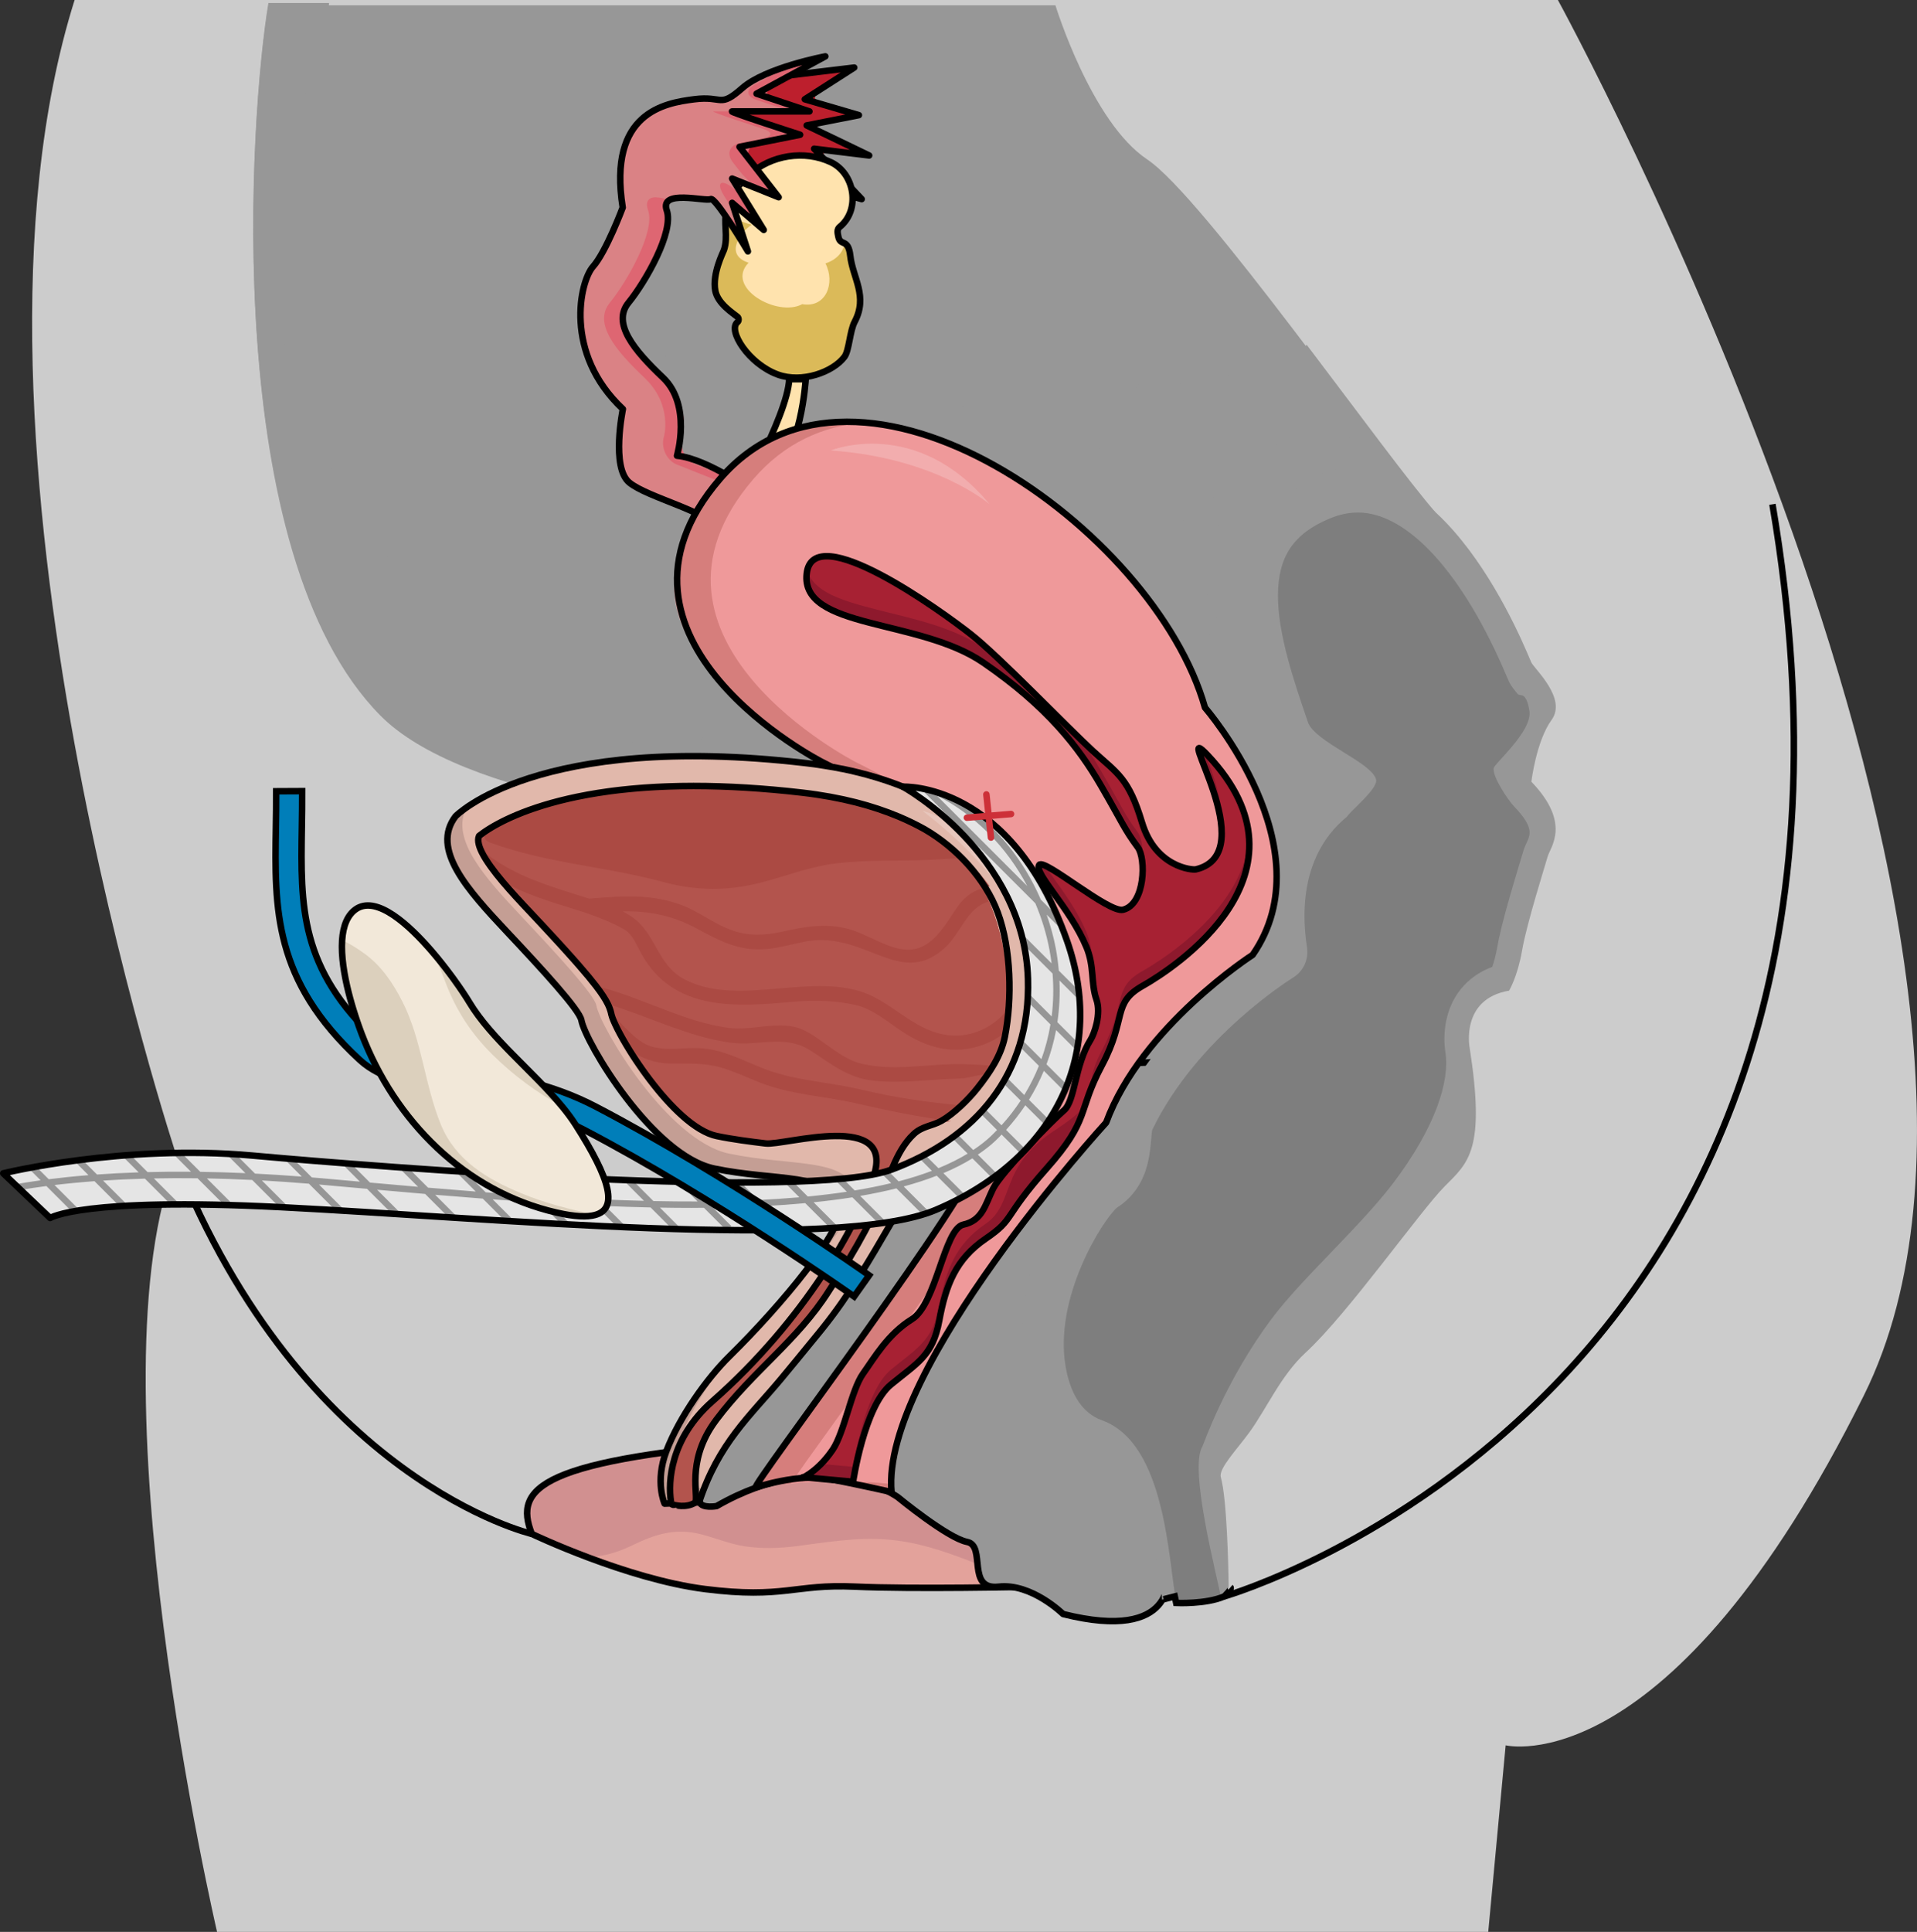 <?xml version="1.0" encoding="utf-8"?>
<!-- Generator: Adobe Illustrator 22.0.0, SVG Export Plug-In . SVG Version: 6.00 Build 0)  -->
<svg version="1.1" id="Layer_1" xmlns="http://www.w3.org/2000/svg" xmlns:xlink="http://www.w3.org/1999/xlink" x="0px" y="0px"
	 width="295.346px" height="297.577px" viewBox="0 0 295.346 297.577" enable-background="new 0 0 295.346 297.577"
	 xml:space="preserve">
<rect x="0" y="0" width="295.346" height="297.577" fill="#333333" stroke="none"/>
<g>
	<g>
		<g>
			<g>
				<g>
					<g>
						<g>
							<g>
								<path id="changecolor_13_" fill="#CCCCCC" d="M240.021,0c0,0,80.734,147.317,47.146,214.927
									c-29.896,60.172-55.195,53.908-55.195,53.908l-2.684,28.742H33.442c0,0-19.93-85.469-6.132-119.195
									c0,0-36.997-111.09-15.816-178.382H240.021z"/>
								<path fill="#979797" d="M162.607,0.816c0,0,5.508,17.988,14.133,23.736c8.623,5.75,36.15,45.278,44.441,54.741
									l-20.893,50.467c0,0-116.969,5.461-141.69-19.547S38.478,17.896,41.352,0.816H162.607z"/>
								<path fill="#979797" d="M207.721,101.286c-6.877,2.037-17.303,2.385-21.896-4.432c-4.609-6.846-0.061-15.109,5.598-19.623
									c4.537-3.619,10.34-6.672,16.283-7.605c-4.209-1.027-8.902-0.373-12.467,2.137c-3.342,2.354-5.74,5.707-8.918,8.238
									c-3.984,3.174-11.912,5.477-14.232-0.932c-1.949-5.385,0.563-12.172,4.523-16.014c5.73-5.554,13.514-7.78,20.85-10.495
									c-3.65-1.217-7.879-0.566-11.465,0.586c-3.617,1.162-7.934,2.873-10.424,5.912c-3.148,3.843-5.045,11.429-10.326,12.995
									c-5.072,1.504-8.957-3.574-12.399-6.387c-3.285-2.684-7.334-5.028-11.693-5.144c-3.566-0.092-7.473,0.758-10.943-0.375
									c-5.406-1.764-4.84-5.881-4.644-10.689c0.096-2.373,1.998-14.961-1.992-13.701c-2.627,0.83-5.13,2.342-7.351,3.957
									c-2.829,2.06-2.759,4.836-2.753,8.06c0.004,2.141-0.31,5.432,1.259,7.145c0.897,0.98,1.93,1.855,2.74,2.91
									c1.356,1.762,1.347,3.293,0.745,5.378c-0.732,2.529-3.395,10.23-7.452,7.768c-1.915-1.164-2.826-3.32-3.655-5.311
									c-1.072-2.572-2.806-4.626-3.925-7.142c-0.974-2.186-0.573-4.486-0.398-6.785c0.136-1.783,0.324-3.475-0.339-5.188
									c-0.534-1.375-1.136-2.697-1.454-4.145c-0.529-2.416,0.564-4.494,2.363-6.021c1.389-1.18,5.062-2.357,4.871-4.596
									c-0.318-3.746-12.063-0.117-13.655,1.088c-4.45,3.371-1.123,10.646-4.497,14.967c-2.117,2.709-5.221,4.975-3.644,8.727
									c1.138,2.705,4.264,5.358,4.127,8.485c-0.117,2.693-0.193,4.992,1.983,6.951c1.056,0.949,2.22,1.746,3.329,2.627
									c2.037,1.619,4.037,3.744,4.703,6.332c0.512,1.988-1.099,3.408-2.342,4.658c-2.961,2.982-3.056,7.508-0.723,11.027
									c2.101,3.172,5.763,5.455,8.366,8.209c1.766,1.867,4.909,5.018,3.313,7.83c-0.778,1.373-2.765,1.785-4.181,1.928
									c-3.234,0.324-6.589,0.016-9.725-0.848C81.048,109.858,69.55,98.515,60.8,87.093c-9.125-11.91-16.807-26.276-18.061-41.476
									c-0.65-7.877-0.04-16.17,2.025-23.812c1.899-7.033,5.176-14.027,5.939-21.338h-9.353
									c-2.874,17.08-7.474,84.39,17.247,109.398s141.69,19.547,141.69,19.547l12.436-30.035
									C211.096,100.146,209.412,100.784,207.721,101.286z"/>
								<g>
									<g>
										<path fill="#BD1F2D" d="M117.32,13.807c1.25-1.078,3.612-2.12,5.25-2.317l6.063-0.727
											c1.638-0.197,1.842,0.372,0.453,1.262l-2.568,1.648c-1.389,0.891-1.229,2,0.354,2.463l2.578,0.756
											c1.584,0.464,1.555,1.104-0.065,1.422l-2.16,0.425c-1.619,0.318-1.727,1.163-0.24,1.879l4.222,2.03
											c1.487,0.715,1.364,1.136-0.274,0.936l-2.523-0.309c-1.639-0.2-2.051,0.617-0.918,1.816l3.21,3.398
											c1.133,1.199,0.759,1.819-0.831,1.378l-4.566-1.269c-1.59-0.442-2.646,0.524-2.35,2.148l0.211,1.142
											c0.297,1.623-0.734,2.511-2.295,1.973l-2.664-0.919c-1.56-0.538-3.919-1.784-5.244-2.768l-0.79-0.588
											c-1.324-0.984-2.408-3.14-2.408-4.79v-1.473c0-1.65,1.022-3.882,2.272-4.959L117.32,13.807z"/>
									</g>
									<polygon fill="none" stroke="#000000" stroke-linecap="round" stroke-linejoin="round" stroke-miterlimit="10" points="
										119.592,11.848 131.611,10.406 123.992,15.293 132.328,17.736 124.281,19.318 133.91,23.949 125.43,22.912 132.76,30.672 
										122.412,27.797 123.705,34.84 115.37,31.965 109.764,27.797 109.764,20.324 									"/>
									<g>
										<g>
											<path fill="#FFE3AE" stroke="#000000" stroke-linecap="round" stroke-linejoin="round" stroke-miterlimit="10" d="
												M112.797,78.944c0,0,8.554-14.783,8.796-20.534h2.543c0,0-0.676,11.71-5.512,14.767L112.797,78.944z"/>
											<path fill="#FFE3AE" d="M113.621,49.619c0.23-0.182,0.222-0.629,0-0.813c-0.673-0.559-3.063-2.039-3.425-4.049
												c-0.472-2.619,1.2-5.854,1.333-6.236c0.714-2.055-0.116-4.189,0.418-6.291c0.536-2.109,1.921-3.877,3.495-5.313
												c3.347-3.053,8.525-3.852,12.58-1.928c3.693,1.752,4.578,7.357,1.35,9.961c-0.481,0.387-0.313,0.981-0.219,1.471
												c0.301,1.588,1.535,0.193,1.846,2.975c0.387,3.445,2.768,6.223,0.668,10.184c-0.738,1.393-0.848,4.428-1.563,5.381
												c-1.76,2.35-6.539,4.098-10.279,2.73C115.326,56.047,112.052,50.857,113.621,49.619z"/>
											<path fill="#DBBA59" d="M130.115,37.486c-0.17,1.363-1.285,2.563-2.943,3.084c1.545,2.992,0.117,6.922-3.574,6.283
												c-3.831,2.078-11.954-2.563-8.272-6.379c-1.465-0.484-2.522-1.488-1.665-3.377c0.468-1.029,1.235-1.852,2.161-2.494
												c-1.717-0.375-3.172-1.152-3.741-2.805c-0.046,0.143-0.097,0.283-0.134,0.432c-0.534,2.102,0.296,4.236-0.418,6.291
												c-0.133,0.383-1.805,3.617-1.333,6.236c0.361,2.01,2.752,3.49,3.425,4.049c0.222,0.184,0.23,0.631,0,0.813
												c-1.568,1.238,1.705,6.428,6.204,8.072c3.74,1.367,8.519-0.381,10.279-2.73c0.715-0.953,0.824-3.988,1.563-5.381
												c2.1-3.961-0.281-6.738-0.668-10.184C130.85,38.059,130.486,37.689,130.115,37.486z"/>
										</g>
										<path fill="none" stroke="#000000" stroke-linecap="round" stroke-linejoin="round" stroke-miterlimit="10" d="
											M113.621,49.619c0.23-0.182,0.222-0.629,0-0.813c-0.673-0.559-3.063-2.039-3.425-4.049
											c-0.472-2.619,1.2-5.854,1.333-6.236c0.714-2.055-0.116-4.189,0.418-6.291c0.536-2.109,1.921-3.877,3.495-5.313
											c3.347-3.053,8.525-3.852,12.58-1.928c3.693,1.752,4.578,7.357,1.35,9.961c-0.481,0.387-0.313,0.981-0.219,1.471
											c0.301,1.588,1.535,0.193,1.846,2.975c0.387,3.445,2.768,6.223,0.668,10.184c-0.738,1.393-0.848,4.428-1.563,5.381
											c-1.76,2.35-6.539,4.098-10.279,2.73C115.326,56.047,112.052,50.857,113.621,49.619z"/>
									</g>
									<g>
										<g>
											<path fill="#DA8285" d="M115.318,78.822c0.68-1.503,0.145-3.527-1.189-4.497c0,0-5.084-3.697-9.826-4.126
												c0,0,2.299-7.807-2.156-12.026c-4.455-4.217-7.904-8.385-5.317-11.547c2.587-3.16,7.042-10.922,5.893-14.229
												c-1.15-3.307,6.036-1.293,6.755-1.725c0.719-0.432,4.218,5.469,4.218,5.469c0.842,1.419,1.113,1.296,0.604-0.273
												l-0.574-1.767c-0.51-1.569,0.099-1.976,1.353-0.903l0.312,0.268c1.254,1.073,1.571,0.801,0.706-0.604l-1.725-2.798
												c-0.865-1.405-0.321-2.052,1.211-1.438l1.602,0.643c1.532,0.614,1.956,0.05,0.943-1.252l-2.353-3.025
												c-1.013-1.302-0.518-2.633,1.1-2.956l3.458-0.691c1.618-0.323,1.656-1.001,0.086-1.506c0,0-8.325-2.676-7.621-2.676
												c0.704,0,8.914,0,8.914,0c1.65,0,1.721-0.429,0.156-0.952l-2.467-0.826c-1.564-0.523-1.658-1.596-0.207-2.382
												l5.325-2.888c1.45-0.787,1.311-1.182-0.312-0.878c0,0-6.249,1.17-9.842,4.334c-3.593,3.16-2.883,1.148-7.405,1.723
												c-4.524,0.576-13.345,2.012-11.019,16.672c0,0-2.56,6.838-4.572,9.096c-2.012,2.26-4.599,13.326,4.6,21.95
												c0,0-1.869,9.017,1.006,11.336c2.874,2.318,12.015,4.387,13.912,7.232C112.783,84.425,115.318,78.822,115.318,78.822z"/>
										</g>
										<g>
											<g>
												<g>
													<path fill="#DE6672" d="M109.201,15.205c-0.546-0.033-1.22-0.029-2.096,0.074
														C107.951,15.391,108.463,15.516,109.201,15.205z"/>
												</g>
												<g>
													<path fill="#DE6672" d="M102.147,58.172c-4.455-4.217-7.904-8.385-5.317-11.547c2.587-3.16,7.042-10.922,5.893-14.229
														c-0.404-1.162-0.404-1.162-0.404-1.162c0.903-0.378,0.294-0.758-1.354-0.843c0,0-1.848-0.096-1.116,2.005
														c1.15,3.307-3.306,11.068-5.893,14.229c-2.587,3.162,0.863,7.33,5.318,11.547c4.455,4.22,3.003,9.148,3.003,9.148
														c-0.466,1.583,0.369,3.463,1.856,4.178l7.123,2.827c1.334,0.97,2.083,2.521,1.664,3.446
														c-0.419,0.925-2.253,3.526-2.124,3.672c0,0,0,0,0.09,0.137c1.897,2.846,4.433-2.757,4.433-2.757
														c0.68-1.503,0.145-3.527-1.189-4.497l-7.122-2.827c-1.487-0.715-2.322-2.595-1.856-4.178
														C105.15,67.32,106.602,62.392,102.147,58.172z"/>
												</g>
												<g>
													<path fill="#DE6672" d="M113.972,36.606c0.69,1.163,0.957,1.199,0.593,0.08c-0.364-1.119-1.317-2.595-2.118-3.28
														C111.646,32.721,113.282,35.444,113.972,36.606z"/>
												</g>
												<g>
													<path fill="#DE6672" d="M112.797,17.162c-1.51,0-2.664,0-2.874,0c-0.704,0,7.621,2.676,7.621,2.676
														c1.571,0.505,1.532,1.183-0.086,1.506L114,22.035c-1.618,0.323-2.113,1.654-1.1,2.956l1.051,1.352
														c1.013,1.302,2.781,2.745,3.93,3.205c1.148,0.46,1.259-0.229,0.246-1.531l-2.353-3.025
														c-1.013-1.302-0.518-2.633,1.1-2.956l3.458-0.691c1.618-0.323,1.656-1.001,0.086-1.506
														C120.418,19.838,112.093,17.162,112.797,17.162z"/>
												</g>
												<g>
													<path fill="#DE6672" d="M124.518,10.114c1.45-0.787,2.077-1.325,1.393-1.197c-0.684,0.128-5.324,1.769-6.774,2.556
														l-2.817,1.528c-1.451,0.787-1.357,1.859,0.208,2.382l2.467,0.826c1.564,0.523,3.492,0.952,4.282,0.952
														s0.157-0.429-1.407-0.952l-2.467-0.826c-1.564-0.523-1.658-1.596-0.207-2.382L124.518,10.114z"/>
												</g>
												<g>
													<path fill="#DE6672" d="M111.832,28.274c-1.05-0.42-1.201,0.385-0.335,1.79l0.364,0.591
														c0.866,1.405,1.43,2.113,1.255,1.574c-0.175-0.539,0.707-0.103,1.961,0.97l0.312,0.268
														c1.254,1.073,1.572,0.801,0.706-0.604l-0.781-1.269C114.449,30.188,112.882,28.695,111.832,28.274z"/>
												</g>
											</g>
										</g>
										<path fill="none" stroke="#000000" stroke-linecap="round" stroke-linejoin="round" stroke-miterlimit="10" d="
											M116.555,76.089c0,0-7.51-5.461-12.252-5.891c0,0,2.299-7.807-2.156-12.026c-4.455-4.217-7.904-8.385-5.317-11.547
											c2.587-3.16,7.042-10.922,5.893-14.229c-1.15-3.307,6.036-1.293,6.755-1.725c0.719-0.432,5.749,8.049,5.749,8.049
											l-2.429-7.473l4.872,4.168l-4.872-7.906l7.171,2.875l-6.036-7.762l9.341-1.867c0,0-11.18-3.594-10.476-3.594
											c0.704,0,11.914,0,11.914,0l-8.156-2.73l10.599-5.748c0,0-9.198,1.723-12.791,4.887c-3.593,3.16-2.883,1.148-7.405,1.723
											c-4.524,0.576-13.345,2.012-11.019,16.672c0,0-2.56,6.838-4.572,9.096c-2.012,2.26-4.599,13.326,4.6,21.95
											c0,0-1.869,9.017,1.006,11.336c2.874,2.318,12.015,4.387,13.912,7.232C112.783,84.425,116.555,76.089,116.555,76.089z"/>
									</g>
								</g>
								<path fill="#ED9D9D" d="M186.225,109.577c-4.717-16.779-23.465-35.316-42.219-41.715
									c-11.537-4.842-24.226-4.812-34.569,8.592c-8.428,10.92-6.463,19.596,0.451,27.063c6.587,8.941,17.356,14.441,17.356,14.441
									c48.236,23.902,25.785,53,24.775,59.455c-1.01,6.455-36.648,51.879-35.586,51.711l21.5,1.277
									c-1.725-18.877,33.057-56.906,33.057-56.906c5.463-14.838,21.465-26.264,21.465-26.264
									C203.912,130.753,186.225,109.577,186.225,109.577z"/>
								<g>
									<g>
										<path fill="#E3A29B" d="M81.938,236.274c-2.819-7.168,1.074-11.49,38.55-14.412c37.477-2.918,37.891,22.555,37.891,22.555
											s-17.539,0.398-26.746-0.027c-9.207-0.422-10.893,1.908-22.992,0.381C96.541,243.247,81.938,236.274,81.938,236.274z"/>
										<path fill="#D19090" d="M90.644,239.909c2.318-0.199,4.508-0.766,6.818-1.896c3.508-1.715,6.645-2.684,10.55-1.684
											c2.245,0.576,4.483,1.521,6.779,1.861c2.609,0.385,5.213,0.316,7.824-0.021c4.746-0.609,9.299-1.404,14.102-1.029
											c4.352,0.336,8.553,1.707,12.594,3.277c3.063,1.189,6.059,2.535,9.064,3.848c-0.107-2.088-2.102-25.188-37.887-22.402
											c-37.476,2.922-41.37,7.244-38.55,14.412C81.938,236.274,85.538,237.991,90.644,239.909z"/>
									</g>
									<path fill="none" stroke="#000000" stroke-linecap="round" stroke-linejoin="round" stroke-miterlimit="10" d="
										M81.938,236.274c-2.819-7.168,1.074-11.49,38.55-14.412c37.477-2.918,37.891,22.555,37.891,22.555
										s-17.539,0.398-26.746-0.027c-9.207-0.422-10.893,1.908-22.992,0.381C96.541,243.247,81.938,236.274,81.938,236.274z"/>
								</g>
								<path fill="#979797" d="M168.475,223.323c-7.305-3.641-7.305-11.881-7.305-11.881c-2.996-20.311,4.121-30.084,7.867-32.002
									c3.746-1.916,4.119-6.516,4.119-6.516c1.27-3.326,26.23-28.84,28.379-31.727c-5.244,0.391-33.652,22.566-38.891,22.051
									c0.176,1.74,0.211,2.779,0.211,2.779s-2.654-8.348-2.842-7.773c-0.186,0.574-15.801,17.602-18.234,21.242
									c-2.436,3.643-13.762,24.855-24.438,34.822c-10.677,9.963-9.902,16.141-9.527,17.1c0.374,0.957,2.583,0.574,2.583,0.574
									c16.687-9.582,27.921-1.387,27.921-1.387s7.68,6.324,10.676,6.9c2.998,0.574-0.186,7.473,4.871,6.896
									c5.057-0.574,9.928,4.217,9.928,4.217c17.605,4.406,16.107-5.955,16.107-5.955c0.027-0.236,0.791,0.863,0.789,0.59
									C180.668,238.036,175.418,226.786,168.475,223.323z"/>
								<path fill="#979797" d="M167.955,223.177c-7.152-3.643-7.152-11.885-7.152-11.885c-0.102-0.717-0.189-1.418-0.269-2.107
									c-5.66,0.557-11.33,1.061-17.006,0.797c-6.42-0.297-12.178-2.535-18.156-4.334c-2.399,3.133-4.924,6.09-7.473,8.521
									c-10.451,9.965-10.451,16.291-10.084,17.25c0.366,0.959,2.583,0.574,2.583,0.574c16.336-9.584,28.037-1.533,28.037-1.533
									s7.518,6.324,10.453,6.9c2.934,0.574-0.184,7.475,4.768,6.898c4.951-0.574,9.717,4.219,9.717,4.219
									c17.236,4.41,16.502-4.602,16.502-4.602c0.027-0.236,0.041-0.492,0.039-0.762
									C179.893,237.892,174.752,226.638,167.955,223.177z"/>
								<path fill="none" stroke="#000000" stroke-linecap="round" stroke-linejoin="round" stroke-miterlimit="10" d="
									M168.475,223.323c-7.305-3.641-7.305-11.881-7.305-11.881c-2.996-20.311,4.121-30.084,7.867-32.002
									c3.746-1.916,4.119-6.516,4.119-6.516c1.27-3.326,3.149-6.479,5.297-9.365c-5.244,0.389-10.57,0.205-15.809-0.311
									c0.176,1.74-0.169-4.994-0.169-4.994s-3.909,2.021-4.097,2.596c-0.186,0.574-14.166,15.006-16.6,18.646
									c-2.436,3.643-13.762,24.855-24.438,34.822c-10.677,9.963-9.902,16.141-9.527,17.1c0.374,0.957,2.583,0.574,2.583,0.574
									c16.687-9.582,27.921-1.387,27.921-1.387s7.68,6.324,10.676,6.9c2.998,0.574-0.186,7.473,4.871,6.896
									c5.057-0.574,9.928,4.217,9.928,4.217c17.605,4.406,16.107-5.955,16.107-5.955c0.027-0.236,0.791,0.863,0.789,0.59
									C180.668,238.036,175.418,226.786,168.475,223.323z"/>
								<path fill="#979797" d="M200.607,53.74c-7.479,2.996-16.658,4.848-22.414,10.899c-2.113,2.223-3.586,4.779-4.182,7.814
									c-0.455,2.324-0.822,6.328,1.633,7.781c6.521,3.867,12.877-5.98,17.111-9.406c5.73-4.639,14.244-5.193,20.479-1.311
									c0.895,0.557,0.596,2.158-0.564,2.084c-6.387-0.4-13.191,2.447-18.273,6.152c-4.893,3.566-11.285,11.072-6.988,17.451
									c4.311,6.398,14.031,5.871,20.432,3.695c2.154-0.734,4.275-1.666,6.246-2.813l7.096-17.145
									c-3.803-4.342-11.658-15.014-19.879-25.849C201.172,53.371,200.934,53.609,200.607,53.74z"/>
								<path fill="#979797" d="M179.033,246.401c0,0-0.584-18.031-12.443-22.455c-16.787-6.264-6.514-39.953-0.826-43.568
									c5.688-3.615,5.686-7.563,5.686-7.563c7.582-16.43,23.078-25.777,23.078-25.777c0.449-13.182,4.043-26.625,4.043-26.625
									c-3.498-13.711-16.912-37.613,3.287-46.084c20.201-8.473,33.533,26.66,34.068,27.715c0.533,1.053,5.514,5.543,3.125,8.838
									c-2.389,3.297-3.115,9.531-3.115,9.531c6.162,6.41,2.938,10.012,2.498,11.553c-0.439,1.543-3.23,10.357-3.93,14.42
									c-0.701,4.061-2.006,6.209-2.006,6.209c-7.486,1.264-6.088,8.695-6.088,8.695c2.469,15.791-0.135,17.746-3.828,21.439
									c-3.693,3.693-14.941,19.662-21.434,25.623c-3.799,3.486-6.01,8.641-8.693,12.318c-1.902,2.609-4.744,5.549-4.369,6.867
									c0.936,3.297,1.18,13.871,1.199,16.707c0.02,2.832-3.279,0.447-3.279,0.447L179.033,246.401z"/>
								<path fill="#7E7E7E" d="M181.252,247.001c-1.268-6.584-1.611-24.551-11.375-28.191c-1.119-0.418-4.529-1.691-5.684-8.215
									c-1.898-10.723,5.691-22.613,7.861-24.557c5.615-3.598,5.063-9.848,5.461-11.986c6.895-14.322,21.547-23.373,21.697-23.463
									c1.584-0.967,2.438-2.793,2.156-4.627c-2.24-14.652,5.871-19.707,6.186-20.219c0.816-1.107,4.795-4.336,4.455-5.674
									c-0.684-2.678-9.447-5.75-10.51-8.857c-2.164-6.33-4.619-13.506-4.607-19.482c0.012-5.979,2.379-9.521,7.92-11.844
									c1.486-0.625,2.965-0.941,4.395-0.941c7.697,0,16.275,9.457,22.947,25.295c0.184,0.434,0.309,0.709,0.355,0.803
									c0.334,0.658,0.766,1.184,1.309,1.848c0.389,0.471,1.285-0.545,1.811,2.58c0.525,3.125-5.426,8.152-5.51,8.875
									c-0.158,1.363,2.236,4.92,3.187,5.912c3.008,3.129,2.484,4.27,1.93,5.475c-0.193,0.422-0.416,0.9-0.574,1.463
									c-0.078,0.268-0.229,0.768-0.43,1.43c-1.027,3.396-2.941,9.719-3.555,13.262c-0.217,1.271-0.508,2.293-0.768,3.043
									c-2.709,1.006-4.344,2.658-5.291,4.016c-2.662,3.816-2.07,8.297-1.922,9.164c0.674,4.326-1.451,11.439-8.1,20.191
									c-5.045,6.643-14.021,14.604-18.685,20.842c-7.219,9.662-10.479,19.367-10.656,19.648
									c-2.119,3.398,2.242,19.938,2.938,23.611"/>
								<path fill="#B3544D" d="M112.723,125.062c6.142,0.17,12.001-0.838,18.083-1.398c0.348-0.033,0.695-0.049,1.041-0.074
									c-2.568-0.654-5.314-1.15-8.24-1.49c-5.901-0.684-11.536-1.029-16.749-1.029c-5.086,0-9.481,0.328-13.257,0.852
									C99.854,123.583,106.235,124.884,112.723,125.062z"/>
								<path fill="#B3544D" d="M128.074,126.274c-12.118,1.773-23.664,0.869-35.471-2.301c-0.919-0.246-0.97-1.268-0.499-1.828
									c-8.71,1.385-13.868,3.795-16.453,5.352c0.096,0.01,0.194,0.029,0.301,0.068c8.384,3.129,17.239,3.531,25.811,5.855
									c4.99,1.354,9.685,1.74,14.725,0.363c4.169-1.137,8.111-2.646,12.451-3.057c4.719-0.445,9.449-0.209,14.17-0.52
									c0.961-0.064,1.918-0.135,2.877-0.199c-2.219-1.639-4.713-3.037-7.475-4.201C135.074,125.638,131.6,125.759,128.074,126.274
									z"/>
								<g>
									<path fill="#EF999A" d="M116.433,229.124c-1.062,0.168,34.002-45.828,35.01-52.285c1.01-6.455,23.463-35.553-24.773-59.455
										c0,0-37.027-18.893-15.756-43.613c21.272-24.722,66.975,7.637,74.737,35.232c0,0,18.795,21.602,7.34,38.082
										c0,0-17.113,10.998-22.574,25.836c0,0-34.781,38.029-33.057,56.904C137.359,229.825,130.783,226.855,116.433,229.124z"/>
									<path fill="#EF999A" d="M116.433,229.124c-1.062,0.168,34.002-45.828,35.01-52.285c1.01-6.455,23.463-35.553-24.773-59.455
										c0,0-37.027-18.893-15.756-43.613c21.272-24.722,66.975,7.637,74.737,35.232c0,0,18.795,21.602,7.34,38.082
										c0,0-17.113,10.998-22.574,25.836c0,0-34.781,38.029-33.057,56.904C137.359,229.825,130.783,226.855,116.433,229.124z"/>
									<g opacity="0.4">
										<g>
											<g>
												<path fill="#B15650" d="M156.619,176.839c1.008-6.455,23.461-35.553-24.775-59.455c0,0-37.026-18.893-15.755-43.613
													c4.718-5.482,10.64-8.154,17.083-8.693c-8.422-0.674-16.299,1.77-22.258,8.693
													c-21.271,24.721,15.756,43.613,15.756,43.613c48.236,23.902,25.783,53,24.773,59.455
													c-1.008,6.457-36.072,52.453-35.01,52.285c1.977-0.314,3.801-0.521,5.487-0.658
													C125.43,222.857,155.682,182.829,156.619,176.839z"/>
											</g>
											<g>
												<path fill="#B15650" d="M129.104,228.337c5.604,0.295,8.256,1.488,8.256,1.488c-0.037-0.398-0.051-0.807-0.055-1.221
													C135.221,228.337,132.498,228.173,129.104,228.337z"/>
											</g>
										</g>
									</g>
									<path fill="none" stroke="#000000" stroke-linecap="round" stroke-linejoin="round" stroke-miterlimit="10" d="
										M137.359,229.825c-1.725-18.875,33.057-56.904,33.057-56.904c5.461-14.838,22.574-25.836,22.574-25.836
										c11.455-16.48-7.34-38.082-7.34-38.082c-7.762-27.596-53.465-59.954-74.737-35.232
										c-21.271,24.721,15.756,43.613,15.756,43.613c48.236,23.902,25.783,53,24.773,59.455
										c-1.008,6.457-36.072,52.453-35.01,52.285c0,0,6.575-2.23,11.461-1.293C131.705,228.558,137.359,229.825,137.359,229.825z"
										/>
								</g>
								<g>
									<path fill="#E1B8AB" d="M157.842,162.39c-2.12,5.5-5.86,10.1-10.471,13.721c-1.81,1.42-3.6,2.471-5.199,4.1
										c-0.08,0.01-0.17,0.029-0.25,0.041c0,0-0.121,0.209-0.33,0.6c-0.551,0.99-1.76,3.15-3.311,5.82
										c-0.1,0.18-0.199,0.359-0.3,0.529c-0.17,0.279-0.33,0.57-0.5,0.85c-0.09,0.16-0.181,0.32-0.28,0.48
										c-3.109,5.279-7.16,11.869-10.31,15.869c-0.19,0.24-0.38,0.48-0.57,0.711c-0.47,0.58-0.94,1.15-1.409,1.721
										c-1.42,1.738-2.871,3.52-4.621,5.619c-4.779,5.721-9.589,9.84-12.589,18.971l-5.31,0.189c0,0-1.53-3.34,0.26-8.061
										c1.99-5.24,6.27-11.25,9.75-14.66c8.07-7.939,17.88-19.74,16.99-23.139c-1.341-5.17-9.85-3.771-19.34-5.75
										c-9.49-1.981-19.86-19.441-20.48-22.852c-0.29-1.6-6.03-7.831-11.48-13.629c-6.08-6.48-11.75-12.74-7.91-17.781
										c0,0,12.46-13,53.85-8.209c0.971,0.109,1.94,0.24,2.91,0.4c0.46,0.07,0.92,0.15,1.38,0.23c0.011,0,0.011,0,0.02,0
										c0.43,0.078,0.859,0.158,1.289,0.25c0.08,0.02,0.16,0.029,0.24,0.039c13.25,2.73,25.57,9.699,28.65,24.01
										C160.002,149.331,160.412,155.739,157.842,162.39z"/>
									<g>
										<g>
											<g>
												<path fill="#C49E94" d="M104.688,229.31c0,0-1.53-3.338,0.262-8.061c1.986-5.236,6.276-11.244,9.749-14.66
													c8.077-7.938,17.879-19.736,16.997-23.139c-1.342-5.174-9.85-3.77-19.344-5.748
													c-9.493-1.979-19.861-19.441-20.477-22.848c-0.291-1.609-6.029-7.832-11.482-13.639
													c-5.713-6.082-11.06-11.973-8.507-16.842c-1.183,0.826-1.704,1.369-1.704,1.369c-3.84,5.037,1.829,11.299,7.911,17.773
													c5.453,5.805,11.192,12.029,11.483,13.639c0.614,3.406,10.982,20.869,20.476,22.846
													c9.494,1.979,18.002,0.576,19.343,5.75c0.883,3.402-8.92,15.201-16.996,23.139c-3.473,3.414-7.762,9.424-9.749,14.66
													c-1.792,4.721-0.262,8.061-0.261,8.061l5.316-0.191c0.259-0.791,0.535-1.529,0.82-2.248L104.688,229.31z"/>
											</g>
										</g>
									</g>
									<path fill="none" stroke="#000000" stroke-linecap="round" stroke-linejoin="round" stroke-miterlimit="10" d="
										M157.842,162.39c-2.12,5.5-5.86,10.1-10.471,13.721c-1.81,1.42-3.6,2.471-5.199,4.1c-0.19,0.201-0.391,0.42-0.58,0.641
										c-1.36,1.6-2.291,3.93-3.311,5.82c-0.1,0.18-0.199,0.359-0.3,0.529c-0.16,0.279-0.33,0.561-0.5,0.85
										c-0.09,0.16-0.181,0.32-0.28,0.48c-3.15,5.43-6.38,10.959-10.31,15.869c-0.19,0.24-0.38,0.48-0.57,0.711
										c-0.47,0.57-0.94,1.141-1.409,1.721c-1.42,1.738-2.871,3.52-4.621,5.619c-4.779,5.721-9.589,9.84-12.589,18.971
										l-5.31,0.189c0,0-1.53-3.34,0.26-8.061c1.99-5.24,6.27-11.25,9.75-14.66c8.07-7.939,17.88-19.74,16.99-23.139
										c-1.341-5.17-9.85-3.771-19.34-5.75c-9.49-1.981-19.86-19.441-20.48-22.852c-0.29-1.6-6.03-7.83-11.48-13.629
										c-6.08-6.48-11.75-12.74-7.91-17.781c0,0,12.46-13,53.85-8.209c0.971,0.109,1.94,0.24,2.91,0.4
										c0.46,0.07,0.92,0.15,1.38,0.23c0.011,0,0.011,0,0.02,0c0.43,0.078,0.859,0.158,1.289,0.25
										c0.08,0.02,0.16,0.029,0.24,0.039c13.25,2.73,25.57,9.699,28.65,24.01C160.002,149.331,160.412,155.739,157.842,162.39z"/>
									<path fill="#AB4A43" d="M155.164,153.841c-0.041,0.66-0.091,1.309-0.171,1.969c-0.12,1.191-0.3,2.381-0.54,3.551
										c-0.34,1.641-0.8,3.24-1.44,4.779c-0.141,0.361-0.301,0.721-0.461,1.07c-0.159,0.35-0.34,0.701-0.519,1.041
										c-0.85,1.66-2.014,2.287-3.395,3.527c-0.17,0.16-1.908,1.707-2.088,1.848c-1.87,1.49-2.117,0.904-4.137,1.894
										c-4.15,2.029-5.371,8-7.07,11.85c-2.59,5.891-6.45,11.6-7.67,13.52c-4.851,7.631-11.59,12.201-17.331,19.82
										c-4.73,6.279-3.95,10.74-4.52,11.81c-0.03-0.4-2.19,2.209-2.38,0.93c-0.44-2.91-0.24-9.84,6.32-15.609
										c14.37-12.65,22.35-27.281,24.821-34.59c3.459-10.25-13.73-4.771-16.621-5.121c-2.46-0.299-5-0.619-7.54-1.15
										c-6.69-1.389-15.4-15.479-16.22-18.689c-0.02-0.09-0.04-0.18-0.06-0.27c-0.1-0.42-0.25-0.85-0.49-1.34
										c-0.37-0.75-0.93-1.631-1.83-2.801c-0.33-0.43-0.71-0.91-1.15-1.42c-0.28-0.35-0.59-0.721-0.93-1.109
										c-1.85-2.16-4.47-5.031-8.19-8.98c-1.23-1.311-2.76-2.939-4.14-4.58c-2.34-2.779-4.26-5.6-3.61-7.029
										c1.58-1.281,10.58-7.691,33.06-7.691c5.21,0,10.84,0.342,16.74,1.031c8.05,0.93,16.22,3.209,22.75,8.18
										c2.54,1.93,4.57,5.051,6.04,8.561C154.463,143.79,155.434,149.52,155.164,153.841z"/>
									<path fill="#B3544D" d="M155.164,153.841c-0.041,0.66-0.091,1.309-0.171,1.969c-2.51,2.881-6.37,4.51-10.569,3.311
										c-4.48-1.27-7.61-5.189-12.11-6.49c-4.431-1.289-9.5-0.58-14.02-0.23c-4.28,0.34-8.83,0.5-12.76-1.51
										c-3.68-1.869-4.25-5.639-6.76-8.43c-0.76-0.84-1.74-1.51-2.83-2.08c4.06-0.061,7.7,0.609,11.48,2.68
										c3.46,1.891,6.51,3.471,10.57,3.131c1.94-0.16,3.86-0.701,5.77-1.1c2.619-0.551,4.94-0.281,7.47,0.5
										c5.41,1.67,9.399,4.898,14.37,0.369c2.39-2.17,3.311-6,6.561-7.049c0.079-0.021,0.149-0.051,0.229-0.07
										C154.463,143.79,155.434,149.52,155.164,153.841z"/>
									<path fill="#B3544D" d="M90.784,138.421c5.275-0.451,10.532-0.822,15.422,1.504c2.199,1.047,4.265,2.563,6.567,3.373
										c2.611,0.92,5.01,0.811,7.69,0.223c3.684-0.807,6.99-1.434,10.684-0.297c2.719,0.838,5.73,2.98,8.6,3.055
										c4.033,0.105,5.928-4.084,7.969-6.869c1.229-1.68,2.908-2.551,4.764-2.902c-1.16-1.586-2.467-3.047-3.92-4.381
										c-1.807,0.096-3.619,0.234-5.451,0.32c-4.713,0.215-9.475-0.025-14.17,0.52c-5.08,0.59-9.663,2.813-14.68,3.6
										c-4.116,0.645-8.052,0.379-12.072-0.711c-8.899-2.412-18.137-2.887-26.829-6.131c-0.739-0.277-0.892-1.059-0.654-1.619
										c-0.41,0.279-0.707,0.508-0.895,0.66c-0.323,0.711-0.005,1.773,0.687,3.006c0.277-0.135,0.615-0.129,0.958,0.123
										c4.193,3.086,8.814,4.461,13.697,6.02C89.667,138.079,90.218,138.245,90.784,138.421z"/>
									<path fill="#B3544D" d="M154.453,159.36c-0.34,1.641-0.8,3.24-1.44,4.779c-2.03-0.1-4.06-0.27-6.1-0.229
										c-4.721,0.1-9.361,1.02-14.041-0.031c-3.48-0.789-5.97-3.74-9.119-5.24c-3.371-1.619-7.88,0.191-11.521-0.309
										c-7.12-0.98-13.46-4.781-20.41-6.451c-0.33-0.43-0.71-0.91-1.15-1.42c-0.28-0.35-0.59-0.721-0.93-1.109
										c-1.85-2.16-4.47-5.031-8.19-8.98c-1.23-1.311-2.76-2.939-4.14-4.58c3.49,1.92,7.24,3.08,11.14,4.279
										c2.57,0.791,5.16,1.721,7.51,3.031c1.42,0.789,2,2.48,2.76,3.83c5,8.969,14.66,8.15,23.591,7.359
										c3.02-0.26,6.359-0.17,9.309,0.49c2.711,0.609,4.981,2.58,7.24,4.09c3.871,2.58,8.08,3.711,12.541,2.041
										C152.573,160.511,153.553,159.989,154.453,159.36z"/>
									<path fill="#B3544D" d="M152.139,165.523c-0.85,1.66-2.633,3.512-4.014,4.752c-5.42-0.512-10.092-1.174-15.552-2.465
										c-4.489-1.059-9.19-1.299-13.57-2.729c-3.6-1.17-7.08-3.371-10.94-3.611c-2.49-0.16-4.96,0.391-7.42-0.189
										c-2.26-0.529-4.33-3-5.88-4.6c-0.21-0.221-0.42-0.441-0.62-0.66c-0.1-0.42-0.25-0.85-0.49-1.34
										c6.33,1.879,12.3,5.02,18.91,5.93c4.28,0.59,8.3-1.33,12.21,1.15c3.269,2.08,5.75,4.25,9.769,4.699
										c4.48,0.49,8.93-0.24,13.41-0.34C149.313,166.091,150.779,165.442,152.139,165.523z"/>
									<path fill="#B3544D" d="M131.982,169.968c-4.99-1.143-10.264-1.352-15.041-3.268c-1.894-0.758-3.76-1.645-5.72-2.223
										c-2.768-0.814-5.172-0.617-7.991-0.66c-2.354-0.035-4.394-0.818-6.236-2.031c3.293,5.299,8.838,12.242,13.429,13.199
										c2.538,0.527,5.083,0.842,7.544,1.143c2.891,0.357,20.077-5.131,16.614,5.119c-2.471,7.316-10.443,21.939-24.816,34.59
										c-6.562,5.773-6.837,12.49-6.396,15.402c0.195,1.283,3.891,0.703,3.755,0.203c0.57-1.07-1.514-6.453,3.216-12.732
										c5.739-7.621,12.487-12.191,17.333-19.82c1.221-1.92,5.078-7.625,7.676-13.523c2.596-5.896,3.934-11.988,9.32-12.457
										c0.658-0.057,1.281-0.129,1.883-0.215C141.717,172.105,136.941,171.103,131.982,169.968z"/>
									<path fill="none" stroke="#000000" stroke-linecap="round" stroke-linejoin="round" stroke-miterlimit="10" d="
										M107.123,231.442c0.549-1.031-1.356-6.051,2.709-12.02c0.166-0.238,0.325-0.473,0.507-0.713
										c5.739-7.621,12.487-12.191,17.333-19.82c1.221-1.92,5.078-7.625,7.676-13.523c1.534-3.484,2.549-7.967,5.412-10.664
										c1.324-1.25,2.84-1.242,4.282-2.057c1.904-1.072,4.159-3.285,5.515-4.992c1.875-2.363,3.672-5.006,4.262-7.977
										c1.152-5.803,0.973-13.533-1.104-19.133c-1.955-5.274-6.42-9.996-11.217-12.785c-0.053-0.031-0.107-0.059-0.16-0.088
										c-0.557-0.311-1.125-0.609-1.707-0.895c-0.074-0.037-0.15-0.074-0.227-0.109c-0.578-0.281-1.17-0.549-1.775-0.807
										c-0.039-0.018-0.078-0.037-0.127-0.055c-2.07-0.871-4.289-1.611-6.654-2.217c-0.184-0.047-0.373-0.086-0.559-0.131
										c-0.439-0.107-0.879-0.215-1.328-0.313c-0.256-0.055-0.52-0.105-0.777-0.156c-0.42-0.086-0.836-0.174-1.264-0.252
										c-0.359-0.064-0.73-0.121-1.098-0.182c-0.34-0.057-0.672-0.115-1.018-0.166c-0.721-0.107-1.453-0.205-2.197-0.291
										c-5.901-0.684-11.536-1.029-16.749-1.029c-0.672,0-1.33,0.006-1.979,0.018c-0.21,0.004-0.412,0.01-0.619,0.016
										c-0.434,0.01-0.866,0.02-1.289,0.035c-0.242,0.008-0.478,0.02-0.717,0.029c-0.377,0.016-0.753,0.031-1.121,0.051
										c-0.248,0.014-0.49,0.027-0.734,0.043c-0.35,0.021-0.697,0.043-1.039,0.066c-0.243,0.018-0.483,0.037-0.723,0.055
										c-0.332,0.025-0.66,0.055-0.983,0.082c-0.235,0.021-0.468,0.043-0.699,0.066c-0.319,0.031-0.636,0.064-0.948,0.098
										c-0.222,0.023-0.444,0.047-0.662,0.072c-0.312,0.037-0.616,0.074-0.92,0.113c-0.208,0.027-0.419,0.053-0.624,0.082
										c-0.065,0.01-0.135,0.018-0.192,0.027c-0.513,0.072-1.016,0.145-1.505,0.223c-0.071,0.01-0.137,0.023-0.208,0.035
										c-0.435,0.07-0.861,0.143-1.278,0.217c-0.107,0.02-0.212,0.041-0.318,0.061c-0.395,0.072-0.781,0.146-1.16,0.225
										c-0.111,0.021-0.221,0.045-0.33,0.066c-0.367,0.078-0.729,0.156-1.081,0.236c-0.104,0.023-0.207,0.047-0.311,0.072
										c-0.353,0.082-0.698,0.164-1.036,0.25c-0.091,0.023-0.183,0.047-0.273,0.068c-0.346,0.09-0.682,0.18-1.011,0.271
										c-0.074,0.02-0.149,0.041-0.222,0.061c-0.349,0.098-0.687,0.197-1.017,0.297c-0.047,0.014-0.096,0.027-0.143,0.043
										c-1.529,0.469-2.864,0.955-4.035,1.443c-0.275,0.115-0.539,0.229-0.794,0.342c-0.039,0.016-0.075,0.033-0.114,0.051
										c-0.219,0.098-0.433,0.195-0.637,0.293c-0.049,0.023-0.096,0.045-0.145,0.068c-0.189,0.09-0.373,0.182-0.549,0.268
										c-0.048,0.025-0.095,0.049-0.142,0.074c-0.171,0.086-0.336,0.172-0.494,0.258c-0.042,0.021-0.083,0.043-0.124,0.066
										c-0.162,0.086-0.316,0.174-0.465,0.258c-0.028,0.016-0.058,0.031-0.086,0.047c-0.162,0.094-0.315,0.184-0.48,0.281
										c-0.79,0.479-1.345,0.875-1.683,1.139c-0.061,0.049-0.114,0.092-0.162,0.129c-0.037,0.082-0.063,0.17-0.084,0.26
										c-0.006,0.027-0.01,0.057-0.015,0.086c-0.011,0.066-0.019,0.133-0.022,0.203c-0.001,0.033-0.002,0.066-0.002,0.1
										c0,0.074,0.005,0.152,0.013,0.23c0.003,0.029,0.005,0.057,0.009,0.086c0.029,0.221,0.089,0.457,0.174,0.707
										c0.01,0.029,0.023,0.063,0.034,0.094c0.034,0.098,0.072,0.195,0.115,0.297c0.015,0.035,0.029,0.07,0.045,0.104
										c0.048,0.111,0.1,0.223,0.156,0.336c0.011,0.023,0.021,0.047,0.033,0.068c0.669,1.33,1.844,2.898,3.155,4.459
										c0.344,0.408,0.695,0.814,1.06,1.226c0.353,0.4,0.707,0.793,1.057,1.176c0.007,0.008,0.014,0.016,0.021,0.023
										c0.346,0.379,0.686,0.746,1.016,1.1c0.017,0.02,0.032,0.035,0.049,0.053c0.324,0.348,0.638,0.682,0.933,0.994
										c0.676,0.719,1.314,1.402,1.932,2.064c0.295,0.316,0.581,0.625,0.859,0.926c0.022,0.025,0.043,0.047,0.065,0.07
										c0.265,0.285,0.523,0.564,0.773,0.836c0.009,0.01,0.018,0.02,0.027,0.029c0.259,0.281,0.511,0.555,0.755,0.822
										c0.01,0.012,0.019,0.021,0.029,0.031c0.241,0.264,0.477,0.522,0.704,0.772c0.013,0.014,0.023,0.027,0.036,0.039
										c0.226,0.248,0.445,0.492,0.657,0.727c0.009,0.01,0.018,0.02,0.026,0.029c0.215,0.238,0.423,0.471,0.641,0.715
										c0.202,0.227,0.397,0.445,0.604,0.68c0.191,0.217,0.375,0.426,0.555,0.633c1.088,1.248,1.938,2.273,2.606,3.141
										c0.902,1.172,1.47,2.057,1.83,2.799c0.06,0.123,0.113,0.24,0.164,0.359c0.097,0.23,0.175,0.449,0.242,0.672
										c0.03,0.104,0.058,0.205,0.081,0.307c0.021,0.09,0.042,0.184,0.06,0.273c0.26,1.008,1.299,3.094,2.809,5.52
										c0.122,0.195,0.247,0.395,0.375,0.594c0.045,0.072,0.092,0.143,0.138,0.215c0.109,0.17,0.221,0.34,0.334,0.512
										c0.034,0.053,0.068,0.105,0.103,0.156c0.143,0.213,0.287,0.428,0.435,0.643c0.046,0.068,0.093,0.137,0.14,0.203
										c0.12,0.174,0.241,0.348,0.364,0.523c0.041,0.059,0.081,0.115,0.122,0.174c0.157,0.219,0.316,0.441,0.478,0.66
										c0.043,0.059,0.086,0.117,0.13,0.176c0.132,0.178,0.265,0.357,0.398,0.535c0.047,0.061,0.093,0.123,0.14,0.184
										c0.169,0.221,0.34,0.441,0.513,0.662c0.036,0.047,0.073,0.092,0.11,0.139c0.146,0.184,0.292,0.365,0.441,0.547
										c0.049,0.061,0.099,0.121,0.148,0.184c0.181,0.219,0.361,0.436,0.545,0.65c0.024,0.025,0.046,0.051,0.069,0.078
										c0.164,0.191,0.33,0.381,0.497,0.568c0.052,0.057,0.104,0.115,0.155,0.174c0.181,0.199,0.362,0.398,0.546,0.594
										c0.009,0.012,0.018,0.021,0.027,0.029c0.19,0.203,0.382,0.4,0.574,0.594c0.052,0.053,0.104,0.107,0.157,0.158
										c0.167,0.168,0.336,0.332,0.505,0.494c0.029,0.027,0.059,0.059,0.088,0.084c0.192,0.184,0.387,0.359,0.58,0.531
										c0.051,0.047,0.103,0.09,0.153,0.135c0.161,0.143,0.323,0.281,0.484,0.416c0.042,0.033,0.083,0.068,0.124,0.102
										c0.194,0.16,0.389,0.313,0.583,0.459c0.046,0.035,0.092,0.066,0.138,0.101c0.16,0.119,0.32,0.233,0.48,0.342
										c0.048,0.033,0.095,0.066,0.143,0.098c0.194,0.131,0.387,0.254,0.58,0.371c0.038,0.023,0.077,0.043,0.115,0.064
										c0.162,0.098,0.323,0.186,0.484,0.27c0.051,0.027,0.101,0.055,0.15,0.078c0.192,0.098,0.384,0.188,0.574,0.268
										c0.024,0.012,0.049,0.018,0.072,0.029c0.17,0.068,0.338,0.131,0.505,0.186c0.051,0.018,0.101,0.033,0.15,0.049
										c0.189,0.057,0.378,0.109,0.563,0.148c2.538,0.527,5.083,0.842,7.544,1.143c2.891,0.357,20.077-5.131,16.614,5.119
										c-2.471,7.316-10.443,21.939-24.816,34.59c-6.562,5.773-6.837,12.49-6.396,15.402c0.012,0.074,0.037,0.145,0.072,0.213
										c0.045,0.295,0.199,0.377,0.404,0.344C103.845,231.796,105.683,232.36,107.123,231.442z"/>
								</g>
							</g>
						</g>
						<path fill="#A72133" d="M131.432,228.241c0,0,1.695-11.557,5.822-14.961c4.125-3.402,6.455-4.447,7.457-9.898
							c1.004-5.453,2.551-9.441,7.141-12.576c4.592-3.135,2.375-2.467,8.988-10.365c6.615-7.896,5.053-9.082,8.936-16.361
							c3.881-7.281,1.494-9.527,6.264-12.223c4.771-2.693,27.275-17.211,10.033-35.508c-5.813-6.17,8.758,15.06-1.824,17.564
							c-0.535,0.127-6.217-0.295-8.299-7.197c-2.08-6.902-3.769-7.545-7.582-11.047c-3.813-3.5-14.387-14.51-18.797-17.975
							c-4.408-3.463-24.332-17.924-25.285-9.33c-0.957,8.592,17.26,6.869,27.209,13.699c9.947,6.832,14.748,13.143,18.107,18.918
							c3.357,5.773,3.563,6.66,5.689,9.52c1.289,1.734,1.164,8.768-2.254,9.633c-2.217,0.563-12.201-8.014-12.936-6.898
							c-0.854,1.299,4.713,6.502,7.281,12.641c1.256,3.002,0.666,5.602,1.533,8.057c0.789,2.229-0.324,5.318-0.885,6.215
							c-2.449,3.896-2.391,9.418-4.096,10.871c-1.703,1.455-9.449,8.967-10.596,11.51c-1.146,2.545-1.965,5.463-4.918,6.102
							c-2.953,0.633-4.166,12.236-7.912,14.566c-3.746,2.332-5.766,5.9-7.553,8.41c-1.787,2.508-2.873,9.014-4.652,11.672
							c-1.779,2.654-4.602,4.26-4.602,4.26"/>
						<path fill="#A72133" d="M131.432,228.241c0,0,1.695-11.557,5.822-14.961c4.125-3.402,6.455-4.447,7.457-9.898
							c1.004-5.453,2.551-9.441,7.141-12.576c4.592-3.135,2.722-2.934,9.373-10.803c6.654-7.863,4.668-8.645,8.551-15.924
							c3.881-7.281,1.494-9.527,6.264-12.223c4.771-2.693,27.275-17.211,10.033-35.508c-5.813-6.17,8.758,15.06-1.824,17.564
							c-0.535,0.127-6.217-0.295-8.299-7.197c-2.08-6.902-3.769-7.545-7.582-11.047c-3.813-3.5-14.387-14.51-18.797-17.975
							c-4.408-3.463-24.332-17.924-25.285-9.33c-0.957,8.592,17.26,6.869,27.209,13.699c9.947,6.832,14.748,13.143,18.107,18.918
							c3.357,5.773,3.563,6.66,5.689,9.52c1.289,1.734,1.164,8.768-2.254,9.633c-2.217,0.563-12.201-8.014-12.936-6.898
							c-0.854,1.299,4.713,6.502,7.281,12.641c1.256,3.002,0.666,5.602,1.533,8.057c0.789,2.229-0.324,5.318-0.885,6.215
							c-2.449,3.896-2.391,9.418-4.096,10.871c-1.703,1.455-9.466,8.959-10.596,11.51c-1.131,2.551-1.965,5.463-4.918,6.102
							c-2.953,0.633-4.166,12.236-7.912,14.566c-3.746,2.332-5.766,5.9-7.553,8.41c-1.787,2.508-2.873,9.014-4.652,11.672
							c-1.779,2.654-4.602,4.26-4.602,4.26"/>
						<g>
							<g>
								<g>
									<path fill="#8E192D" d="M185.578,115.841c-2.93-2.871,1.965,4.983,2.58,11.287
										C188.574,123.583,186.752,118.845,185.578,115.841z"/>
								</g>
								<g>
									<path fill="#8E192D" d="M151.494,102.063c9.947,6.832,14.748,13.143,18.107,18.918c3.357,5.773,3.563,6.66,5.689,9.52
										c0.35,0.469,0.592,1.326,0.697,2.342c0.189-1.924-0.105-3.844-0.697-4.641c-2.127-2.861-2.332-3.746-5.689-9.521
										c-0.912-1.566-1.936-3.174-3.135-4.82c-3.373-3.281-8.688-8.682-12.82-12.563c-0.693-0.508-1.404-1.02-2.152-1.533
										c-9.217-6.326-25.512-5.322-27.107-11.967c-0.043,0.178-0.08,0.363-0.102,0.566
										C123.328,96.956,141.545,95.233,151.494,102.063z"/>
								</g>
								<g>
									<path fill="#8E192D" d="M176.039,149.558c-4.77,2.695-2.383,4.941-6.264,12.221c-3.883,7.281,1.305,6.729-7.322,12.361
										c-8.625,5.633-6.01,11.23-10.602,14.365c-4.59,3.135-6.137,7.123-7.141,12.576c-1.002,5.451-3.332,6.498-7.457,9.902
										c-4.127,3.404-5.822,14.957-5.822,14.957l-5.029-0.457c-1.395,1.311-2.699,2.055-2.699,2.055l7.728,0.703
										c0,0,1.695-11.557,5.822-14.961c4.125-3.402,6.455-4.447,7.457-9.898c1.004-5.453,2.551-9.441,7.141-12.576
										c4.592-3.135,3.22-3.961,10.085-11.643c6.869-7.678,3.956-7.805,7.839-15.084c3.881-7.281,1.494-9.527,6.264-12.223
										c3.602-2.033,17.297-10.801,16.391-22.842C191.604,139.864,179.406,147.655,176.039,149.558z"/>
								</g>
								<g>
									<path fill="#8E192D" d="M160.102,133.235c-0.854,1.299,4.713,6.502,7.281,12.641c1.256,3.002,0.666,5.602,1.533,8.057
										c0.078,0.219,0.133,0.449,0.176,0.682c0.148-0.996,0.15-2.063-0.176-2.98c-0.867-2.455-0.277-5.055-1.533-8.057
										c-1.74-4.158-4.854-7.889-6.418-10.264C160.518,133.122,160.209,133.073,160.102,133.235z"/>
								</g>
							</g>
						</g>
						<path fill="none" stroke="#000000" stroke-linecap="round" stroke-linejoin="round" stroke-miterlimit="10" d="
							M131.432,228.241c0,0,1.695-11.557,5.822-14.961c4.125-3.402,6.455-4.447,7.457-9.898c1.004-5.453,2.551-9.441,7.141-12.576
							c4.592-3.135,2.537-3.094,9.373-10.803c6.837-7.703,4.668-8.645,8.551-15.924c3.881-7.281,1.494-9.527,6.264-12.223
							c4.771-2.693,27.275-17.211,10.033-35.508c-5.813-6.17,8.758,15.06-1.824,17.564c-0.535,0.127-6.217-0.295-8.299-7.197
							c-2.08-6.902-3.769-7.545-7.582-11.047c-3.813-3.5-14.387-14.51-18.797-17.975c-4.408-3.463-24.332-17.924-25.285-9.33
							c-0.957,8.592,17.26,6.869,27.209,13.699c9.947,6.832,14.748,13.143,18.107,18.918c3.357,5.773,3.563,6.66,5.689,9.52
							c1.289,1.734,1.164,8.768-2.254,9.633c-2.217,0.563-12.201-8.014-12.936-6.898c-0.854,1.299,4.713,6.502,7.281,12.641
							c1.256,3.002,0.666,5.602,1.533,8.057c0.789,2.229-0.324,5.318-0.885,6.215c-2.449,3.896-2.391,9.418-4.096,10.871
							c-1.703,1.455-9.691,9.574-10.926,12.076c-1.236,2.502-1.635,4.896-4.588,5.535c-2.953,0.633-4.166,12.236-7.912,14.566
							c-3.746,2.332-5.766,5.9-7.553,8.41c-1.787,2.508-2.873,9.014-4.652,11.672c-2.494,3.721-5.422,4.725-4.602,4.26
							L131.432,228.241z"/>
					</g>
					<path opacity="0.2" fill="#FFFFFF" d="M127.992,69.386c0,0,13.139-5.375,24.486,8.295
						C152.479,77.681,144.164,70.495,127.992,69.386z"/>
					<path opacity="0.2" fill="#FFFFFF" d="M142.119,124.899c0,0,12.203,2.809,16.775,19.494
						C158.895,144.394,154.621,134.372,142.119,124.899z"/>
				</g>
				<path fill="none" stroke="#000000" stroke-miterlimit="10" d="M179.277,246.341l1.719-0.439l0.217,1.006
					c0,0,4.588,0.217,7.396-1.006c0,0,1.25-1.16,0.963-1.41"/>
				<path fill="none" stroke="#000000" stroke-miterlimit="10" d="M81.938,236.274c0,0-35.19-8.189-54.959-57.893"/>
				<path fill="none" stroke="#000000" stroke-miterlimit="10" d="M188.609,245.901c0,0,107.799-30.893,84.466-168.221"/>
			</g>
		</g>
		<path fill="#E5E5E5" d="M139.102,121.179c0,0,16.667-0.881,25.306,23.777c5.891,16.813-1.254,33.355-20.246,41.41
			c-15.121,6.412-68.04,1.246-101.008-0.428c-30.539-1.553-35.43,1.674-35.43,1.674L0.5,180.73c0,0,18.445-4.533,38.351-2.738
			c19.906,1.797,85.635,6.957,98.508,2.166c12.871-4.789,21.464-14.557,21.016-29.379
			C157.79,131.47,139.102,121.179,139.102,121.179z"/>
		<path fill="#969696" d="M163.23,151.026l3.107,3.107c-0.036-0.519-0.085-1.039-0.147-1.561l-3.064-3.064
			c-0.101-1.123-0.243-2.252-0.456-3.386c-0.337-1.794-0.822-3.539-1.415-5.234l2.611,2.611c-0.31-0.818-0.628-1.609-0.954-2.368
			l-2.555-2.555c-2.62-6.1-6.856-11.318-12.144-14.912c-2.336-1.231-4.437-1.858-6.034-2.171c-0.134-0.026-0.269-0.054-0.395-0.076
			l17.73,17.729c0.963,2.277,1.708,4.672,2.175,7.159c0.131,0.699,0.239,1.396,0.326,2.09l-4.719-4.719
			c0.17,0.614,0.327,1.237,0.461,1.875l4.411,4.411c0.177,2.242,0.129,4.452-0.142,6.607l-3.665-3.665
			c-0.013,0.454-0.039,0.901-0.07,1.344l3.552,3.552c-0.305,1.834-0.775,3.621-1.398,5.351l-3.115-3.115
			c-0.1,0.37-0.192,0.746-0.306,1.108l3.034,3.034c-0.625,1.554-1.377,3.055-2.256,4.493l-2.796-2.796
			c-0.165,0.304-0.337,0.604-0.513,0.901l2.755,2.755c-0.875,1.328-1.856,2.599-2.95,3.799l-2.638-2.638
			c-0.219,0.251-0.445,0.496-0.674,0.74l2.623,2.623c-0.308,0.318-0.612,0.638-0.936,0.945c-0.811,0.769-1.736,1.474-2.729,2.14
			l-2.495-2.495c-0.265,0.206-0.533,0.409-0.807,0.607l2.443,2.443c-1.36,0.831-2.87,1.575-4.505,2.244l-2.093-2.093
			c-0.307,0.164-0.616,0.327-0.931,0.484l2.017,2.017c-1.602,0.606-3.311,1.147-5.128,1.621l-1.626-1.626
			c-0.339,0.108-0.711,0.209-1.108,0.306l1.592,1.592c-1.788,0.431-3.664,0.806-5.621,1.128l-1.817-1.817
			c-0.421,0.041-0.854,0.079-1.298,0.116l1.9,1.9c-1.936,0.292-3.943,0.536-6.013,0.737l-2.285-2.285
			c-0.452,0.015-0.909,0.029-1.373,0.041l2.359,2.359c-2.057,0.179-4.168,0.319-6.329,0.42l-2.697-2.697
			c-0.469,0-0.94,0-1.416-0.002l2.757,2.757c-2.158,0.085-4.358,0.136-6.593,0.156l-2.999-2.999
			c-0.479-0.01-0.962-0.021-1.446-0.032l3.046,3.045c-2.243,0.007-4.518-0.017-6.813-0.064l-3.188-3.188
			c-0.488-0.017-0.977-0.035-1.467-0.053l3.205,3.205c-2.316-0.058-4.649-0.14-6.992-0.243l-3.26-3.26
			c-0.495-0.023-0.99-0.047-1.485-0.071l3.262,3.262c-2.378-0.113-4.761-0.245-7.142-0.393l-3.242-3.242
			c-0.5-0.028-1-0.056-1.499-0.085l3.234,3.234c-2.43-0.157-4.854-0.33-7.261-0.512l-3.158-3.158
			c-0.506-0.032-1.009-0.065-1.511-0.097l3.136,3.136c-2.475-0.192-4.927-0.393-7.348-0.599l-3.029-3.029
			c-0.512-0.036-1.018-0.072-1.523-0.108l3.006,3.006c-2.512-0.216-4.982-0.436-7.402-0.653l-2.896-2.896
			c-0.518-0.04-1.029-0.08-1.533-0.119l2.876,2.876c-0.446-0.04-0.899-0.081-1.342-0.12l-4.471-0.4
			c-0.539-0.048-1.06-0.088-1.59-0.133l-2.818-2.818c-0.53-0.044-1.044-0.088-1.545-0.131l2.82,2.82
			c-2.505-0.195-4.902-0.345-7.21-0.461l-2.974-2.974c-0.502-0.032-1.003-0.063-1.502-0.088l2.991,2.991
			c-2.431-0.107-4.747-0.173-6.953-0.204l-2.922-2.921c-0.467,0.005-0.929,0.014-1.39,0.024l2.881,2.881
			c-2.365-0.018-4.59,0.006-6.689,0.06l-2.639-2.639c-0.443,0.032-0.881,0.065-1.314,0.1l2.579,2.578
			c-2.308,0.077-4.445,0.192-6.416,0.333l-2.283-2.283c-0.426,0.053-0.843,0.107-1.252,0.162l2.219,2.219
			c-2.284,0.183-4.317,0.4-6.12,0.629l-1.941-1.941c-0.422,0.075-0.821,0.148-1.195,0.219l1.887,1.887
			c-1.51,0.209-2.839,0.423-3.971,0.627l0.896,0.853c1.147-0.198,2.461-0.401,3.958-0.598l3.945,3.945
			c0.366-0.07,0.762-0.139,1.206-0.208L8.4,182.533c1.819-0.219,3.873-0.422,6.157-0.592l3.853,3.853
			c0.428-0.028,0.874-0.054,1.336-0.078l-3.869-3.869c1.985-0.13,4.136-0.233,6.451-0.298l3.977,3.977
			c0.456-0.004,0.93-0.006,1.408-0.007l-4.004-4.004c2.109-0.044,4.354-0.053,6.726-0.023l4.113,4.113
			c0.477,0.012,0.962,0.026,1.455,0.041l-4.135-4.135c2.216,0.042,4.552,0.123,6.991,0.242l4.18,4.18
			c0.039,0.002,0.076,0.003,0.115,0.005c0.451,0.023,0.919,0.049,1.377,0.073l-4.184-4.184c2.316,0.127,4.739,0.295,7.25,0.501
			l4.088,4.088c0.501,0.03,0.997,0.059,1.504,0.09l-4.049-4.049c0.137,0.012,0.269,0.022,0.407,0.034l4.47,0.4
			c0.836,0.075,1.684,0.151,2.534,0.227l3.837,3.837c0.5,0.032,1.006,0.064,1.51,0.096l-3.794-3.794
			c2.42,0.216,4.889,0.433,7.396,0.647l3.606,3.606c0.504,0.032,1.004,0.064,1.51,0.096l-3.571-3.571
			c2.418,0.203,4.869,0.4,7.337,0.588l3.427,3.427c0.501,0.03,1.002,0.059,1.503,0.089l-3.4-3.4
			c2.404,0.178,4.823,0.346,7.247,0.498l3.308,3.308c0.498,0.027,0.996,0.053,1.493,0.079l-3.297-3.297
			c2.376,0.142,4.752,0.268,7.122,0.374l3.268,3.267c0.375,0.017,0.752,0.034,1.126,0.05l0.169-0.169l-3.082-3.082
			c2.336,0.096,4.662,0.17,6.968,0.219l3.304,3.304c0.171,0.005,0.344,0.011,0.515,0.016l0.458-0.458l-2.838-2.838
			c1.628,0.028,3.25,0.047,4.853,0.046c0.648,0,1.285-0.01,1.928-0.015l3.425,3.425c0.058,0.001,0.116,0.001,0.174,0.002
			l0.621-0.621l-2.816-2.816c2.225-0.03,4.409-0.096,6.557-0.192l3.614,3.614c0.068-0.001,0.138-0.002,0.206-0.003l0.602-0.602
			l-3.067-3.067c2.149-0.113,4.244-0.268,6.289-0.46l3.841,3.841c0.28-0.017,0.562-0.033,0.837-0.051l0.263-0.263l-3.654-3.654
			c2.055-0.213,4.057-0.464,5.98-0.769l4.038,4.038c0.418-0.057,0.839-0.112,1.24-0.174l-4.076-4.076
			c1.942-0.335,3.808-0.721,5.583-1.166l4.029,4.029c0.37-0.113,0.721-0.231,1.061-0.353l-3.97-3.97
			c1.801-0.487,3.501-1.039,5.092-1.657l3.521,3.521c0.31-0.163,0.613-0.33,0.916-0.499l-3.414-3.414
			c1.621-0.681,3.115-1.439,4.469-2.28l3.074,3.074c0.274-0.198,0.551-0.394,0.817-0.597l-3.051-3.051
			c0.977-0.664,1.898-1.361,2.704-2.125c0.33-0.313,0.641-0.64,0.956-0.964l3.006,3.006c0.238-0.237,0.464-0.479,0.693-0.721
			l-3.009-3.008c1.095-1.198,2.078-2.466,2.962-3.787l3.085,3.085c0.195-0.279,0.386-0.56,0.571-0.843l-3.091-3.091
			c0.889-1.427,1.645-2.92,2.289-4.46l3.166,3.166c0.144-0.331,0.282-0.665,0.414-1l-3.171-3.17c0.644-1.703,1.137-3.465,1.479-5.27
			l3.201,3.201c0.076-0.404,0.137-0.81,0.196-1.218l-3.2-3.2C163.219,155.355,163.33,153.208,163.23,151.026z M144.296,122.516
			c5.902,2.982,10.79,7.925,13.972,13.972L144.296,122.516z"/>
		<path fill="none" stroke="#000000" stroke-linecap="round" stroke-linejoin="round" stroke-miterlimit="10" d="M139.102,121.179
			c0,0,16.667-0.881,25.306,23.777c5.891,16.813-1.254,33.355-20.246,41.41c-15.121,6.412-68.04,1.246-101.008-0.428
			c-30.539-1.553-35.43,1.674-35.43,1.674L0.5,180.73c0,0,18.445-4.533,38.351-2.738c19.906,1.797,85.635,6.957,98.508,2.166
			c12.871-4.789,21.464-14.557,21.016-29.379C157.79,131.47,139.102,121.179,139.102,121.179z"/>
		<g>
			<path fill="#CD3038" d="M152.674,129.515c-0.253,0-0.471-0.191-0.497-0.447l-0.704-6.645c-0.029-0.273,0.17-0.52,0.444-0.549
				c0.283-0.029,0.521,0.17,0.55,0.443l0.704,6.645c0.029,0.273-0.17,0.52-0.444,0.549
				C152.709,129.513,152.691,129.515,152.674,129.515z"/>
			<path fill="#CD3038" d="M148.967,126.454c-0.258,0-0.477-0.197-0.498-0.459c-0.023-0.275,0.182-0.518,0.457-0.539l6.801-0.568
				c0.277-0.02,0.518,0.182,0.539,0.455c0.023,0.275-0.181,0.518-0.456,0.541l-6.801,0.568
				C148.994,126.452,148.98,126.454,148.967,126.454z"/>
		</g>
	</g>
	<path fill="#007EB9" stroke="#000000" stroke-miterlimit="10" d="M131.592,199.708c-0.211-0.148-21.425-15.127-41.652-25.707
		c-6.389-3.344-13.204-4.5-19.216-5.521c-6.343-1.076-11.822-2.006-15.309-5.224c-13.292-12.27-13.115-23.219-12.91-35.897
		c0.029-1.782,0.059-3.605,0.05-5.479l4-0.019c0.009,1.902-0.021,3.753-0.05,5.562c-0.198,12.201-0.354,21.838,11.623,32.893
		c2.614,2.413,7.55,3.251,13.265,4.22c6.305,1.07,13.451,2.283,20.401,5.92c20.471,10.709,41.895,25.836,42.11,25.988
		L131.592,199.708z"/>
	<g>
		<path fill="#F2E8D9" d="M88.66,173.222c-4.022-6.295-12.457-12.324-16.357-18.842c-2.244-3.75-12.739-18.521-17.806-14.08
			c-4.057,3.561-0.285,14.994,1.242,18.992c5.077,13.285,15.825,24.242,30.022,27.488C96.064,189.136,95.64,184.148,88.66,173.222z"
			/>
		<path fill="#DCD0BD" d="M68.581,151.183c1.632,4.354,3.967,7.963,7.288,11.262c3.212,3.191,6.852,5.842,10.763,8.021
			c-4.372-5.316-11.001-10.523-14.329-16.086c-0.959-1.602-3.425-5.218-6.332-8.487C67.146,147.427,67.895,149.352,68.581,151.183z"
			/>
		<path fill="#DCD0BD" d="M80.305,183.804c-5.268-2.182-10.132-5.1-12.376-10.568c-2.528-6.16-2.906-13.023-5.954-19.002
			c-1.466-2.875-3.298-5.581-5.973-7.456c-0.819-0.574-2.03-1.414-3.295-1.952c-0.326,4.872,1.933,11.589,3.031,14.466
			c5.077,13.285,15.825,24.242,30.022,27.488c2.749,0.627,4.727,0.729,6.028,0.338C87.872,186.314,83.994,185.333,80.305,183.804z"
			/>
		<path fill="none" stroke="#000000" stroke-linecap="round" stroke-linejoin="round" stroke-miterlimit="10" d="M90.704,187.316
			c0.196-0.018,0.382-0.041,0.558-0.072c0.004-0.002,0.008-0.002,0.013-0.004c4.225-0.766,2.732-5.648-2.615-14.018
			c-0.59-0.924-1.277-1.84-2.028-2.756l0,0h-0.001c-2.245-2.73-5.083-5.432-7.766-8.166c-0.187-0.191-0.373-0.383-0.558-0.572
			c-0.121-0.123-0.239-0.248-0.358-0.371c-0.216-0.225-0.43-0.449-0.642-0.676c-0.077-0.08-0.153-0.162-0.229-0.242
			c-0.255-0.273-0.505-0.547-0.753-0.818c-0.067-0.076-0.133-0.148-0.2-0.223c-0.255-0.285-0.506-0.57-0.752-0.855
			c-0.041-0.049-0.081-0.1-0.123-0.147c-0.236-0.279-0.468-0.557-0.694-0.836c-0.03-0.039-0.062-0.076-0.092-0.113
			c-0.237-0.297-0.466-0.596-0.689-0.893c-0.045-0.061-0.09-0.121-0.134-0.182c-0.219-0.295-0.43-0.594-0.631-0.891
			c-0.036-0.053-0.07-0.105-0.105-0.158c-0.21-0.313-0.412-0.629-0.601-0.943c-0.054-0.092-0.114-0.188-0.178-0.291
			c-0.011-0.018-0.021-0.035-0.032-0.053c-0.063-0.1-0.129-0.207-0.199-0.316c-0.015-0.023-0.029-0.047-0.043-0.068
			c-0.074-0.115-0.151-0.234-0.233-0.359c-0.007-0.012-0.015-0.025-0.023-0.035c-0.084-0.129-0.172-0.262-0.263-0.398
			c-0.006-0.01-0.013-0.02-0.021-0.029c-0.095-0.143-0.195-0.291-0.297-0.441c-0.012-0.018-0.024-0.035-0.036-0.053
			c-0.104-0.152-0.213-0.309-0.325-0.471c-0.008-0.012-0.016-0.021-0.023-0.033c-0.235-0.338-0.487-0.691-0.753-1.059
			c-0.005-0.006-0.01-0.012-0.015-0.02c-0.134-0.184-0.273-0.373-0.414-0.564c-0.003-0.002-0.006-0.006-0.009-0.012
			c-0.432-0.58-0.895-1.185-1.383-1.798c-0.003-0.004-0.006-0.007-0.008-0.012c-0.488-0.613-1.002-1.236-1.532-1.851
			c-0.002-0.004-0.005-0.007-0.008-0.01c-0.175-0.204-0.351-0.405-0.53-0.605c-0.002-0.002-0.004-0.005-0.007-0.008
			c0.001,0,0.001,0,0.001,0.002c-3.894-4.379-8.575-8.137-11.476-5.594c-1.303,1.146-1.796,3.104-1.817,5.364
			c-0.001,0.075-0.001,0.149-0.001,0.223c0.001,0.245,0.007,0.491,0.018,0.74c0.002,0.046,0.002,0.091,0.005,0.138
			c0.015,0.291,0.037,0.586,0.064,0.883c0.006,0.074,0.015,0.146,0.022,0.22c0.025,0.243,0.053,0.488,0.085,0.734
			c0.009,0.07,0.017,0.138,0.026,0.207c0.042,0.3,0.087,0.603,0.138,0.903c0.01,0.063,0.022,0.123,0.032,0.184
			c0.044,0.252,0.09,0.504,0.139,0.756c0.016,0.08,0.03,0.158,0.047,0.238c0.061,0.301,0.124,0.602,0.191,0.898
			c0.006,0.029,0.014,0.059,0.02,0.088c0.063,0.275,0.128,0.547,0.195,0.816c0.019,0.08,0.039,0.158,0.059,0.238
			c0.067,0.266,0.135,0.527,0.205,0.787c0.008,0.029,0.016,0.059,0.024,0.088c0.078,0.287,0.157,0.568,0.237,0.844
			c0.02,0.072,0.042,0.145,0.063,0.215c0.067,0.229,0.134,0.453,0.202,0.672c0.015,0.051,0.031,0.104,0.046,0.152
			c0.081,0.262,0.161,0.516,0.242,0.762c0.019,0.059,0.037,0.113,0.055,0.168c0.065,0.199,0.13,0.396,0.194,0.584
			c0.019,0.057,0.038,0.113,0.057,0.168c0.077,0.227,0.153,0.445,0.227,0.654c0.011,0.031,0.021,0.061,0.033,0.09
			c0.064,0.18,0.126,0.352,0.186,0.516c0.019,0.049,0.036,0.1,0.054,0.146c0.067,0.182,0.132,0.355,0.193,0.516
			c5.077,13.285,15.825,24.242,30.022,27.488c0.336,0.076,0.659,0.143,0.971,0.205c0.073,0.014,0.141,0.023,0.213,0.039
			c0.238,0.045,0.473,0.088,0.698,0.123c0.067,0.008,0.13,0.018,0.196,0.027c0.224,0.033,0.443,0.063,0.654,0.086
			c0.053,0.006,0.103,0.01,0.156,0.016c0.218,0.021,0.43,0.039,0.632,0.053c0.038,0.002,0.074,0.002,0.111,0.004
			c0.213,0.01,0.418,0.016,0.615,0.014c0.024,0,0.046,0,0.07,0c0.206-0.004,0.403-0.012,0.591-0.027
			C90.68,187.319,90.692,187.317,90.704,187.316z"/>
	</g>
</g>
</svg>
